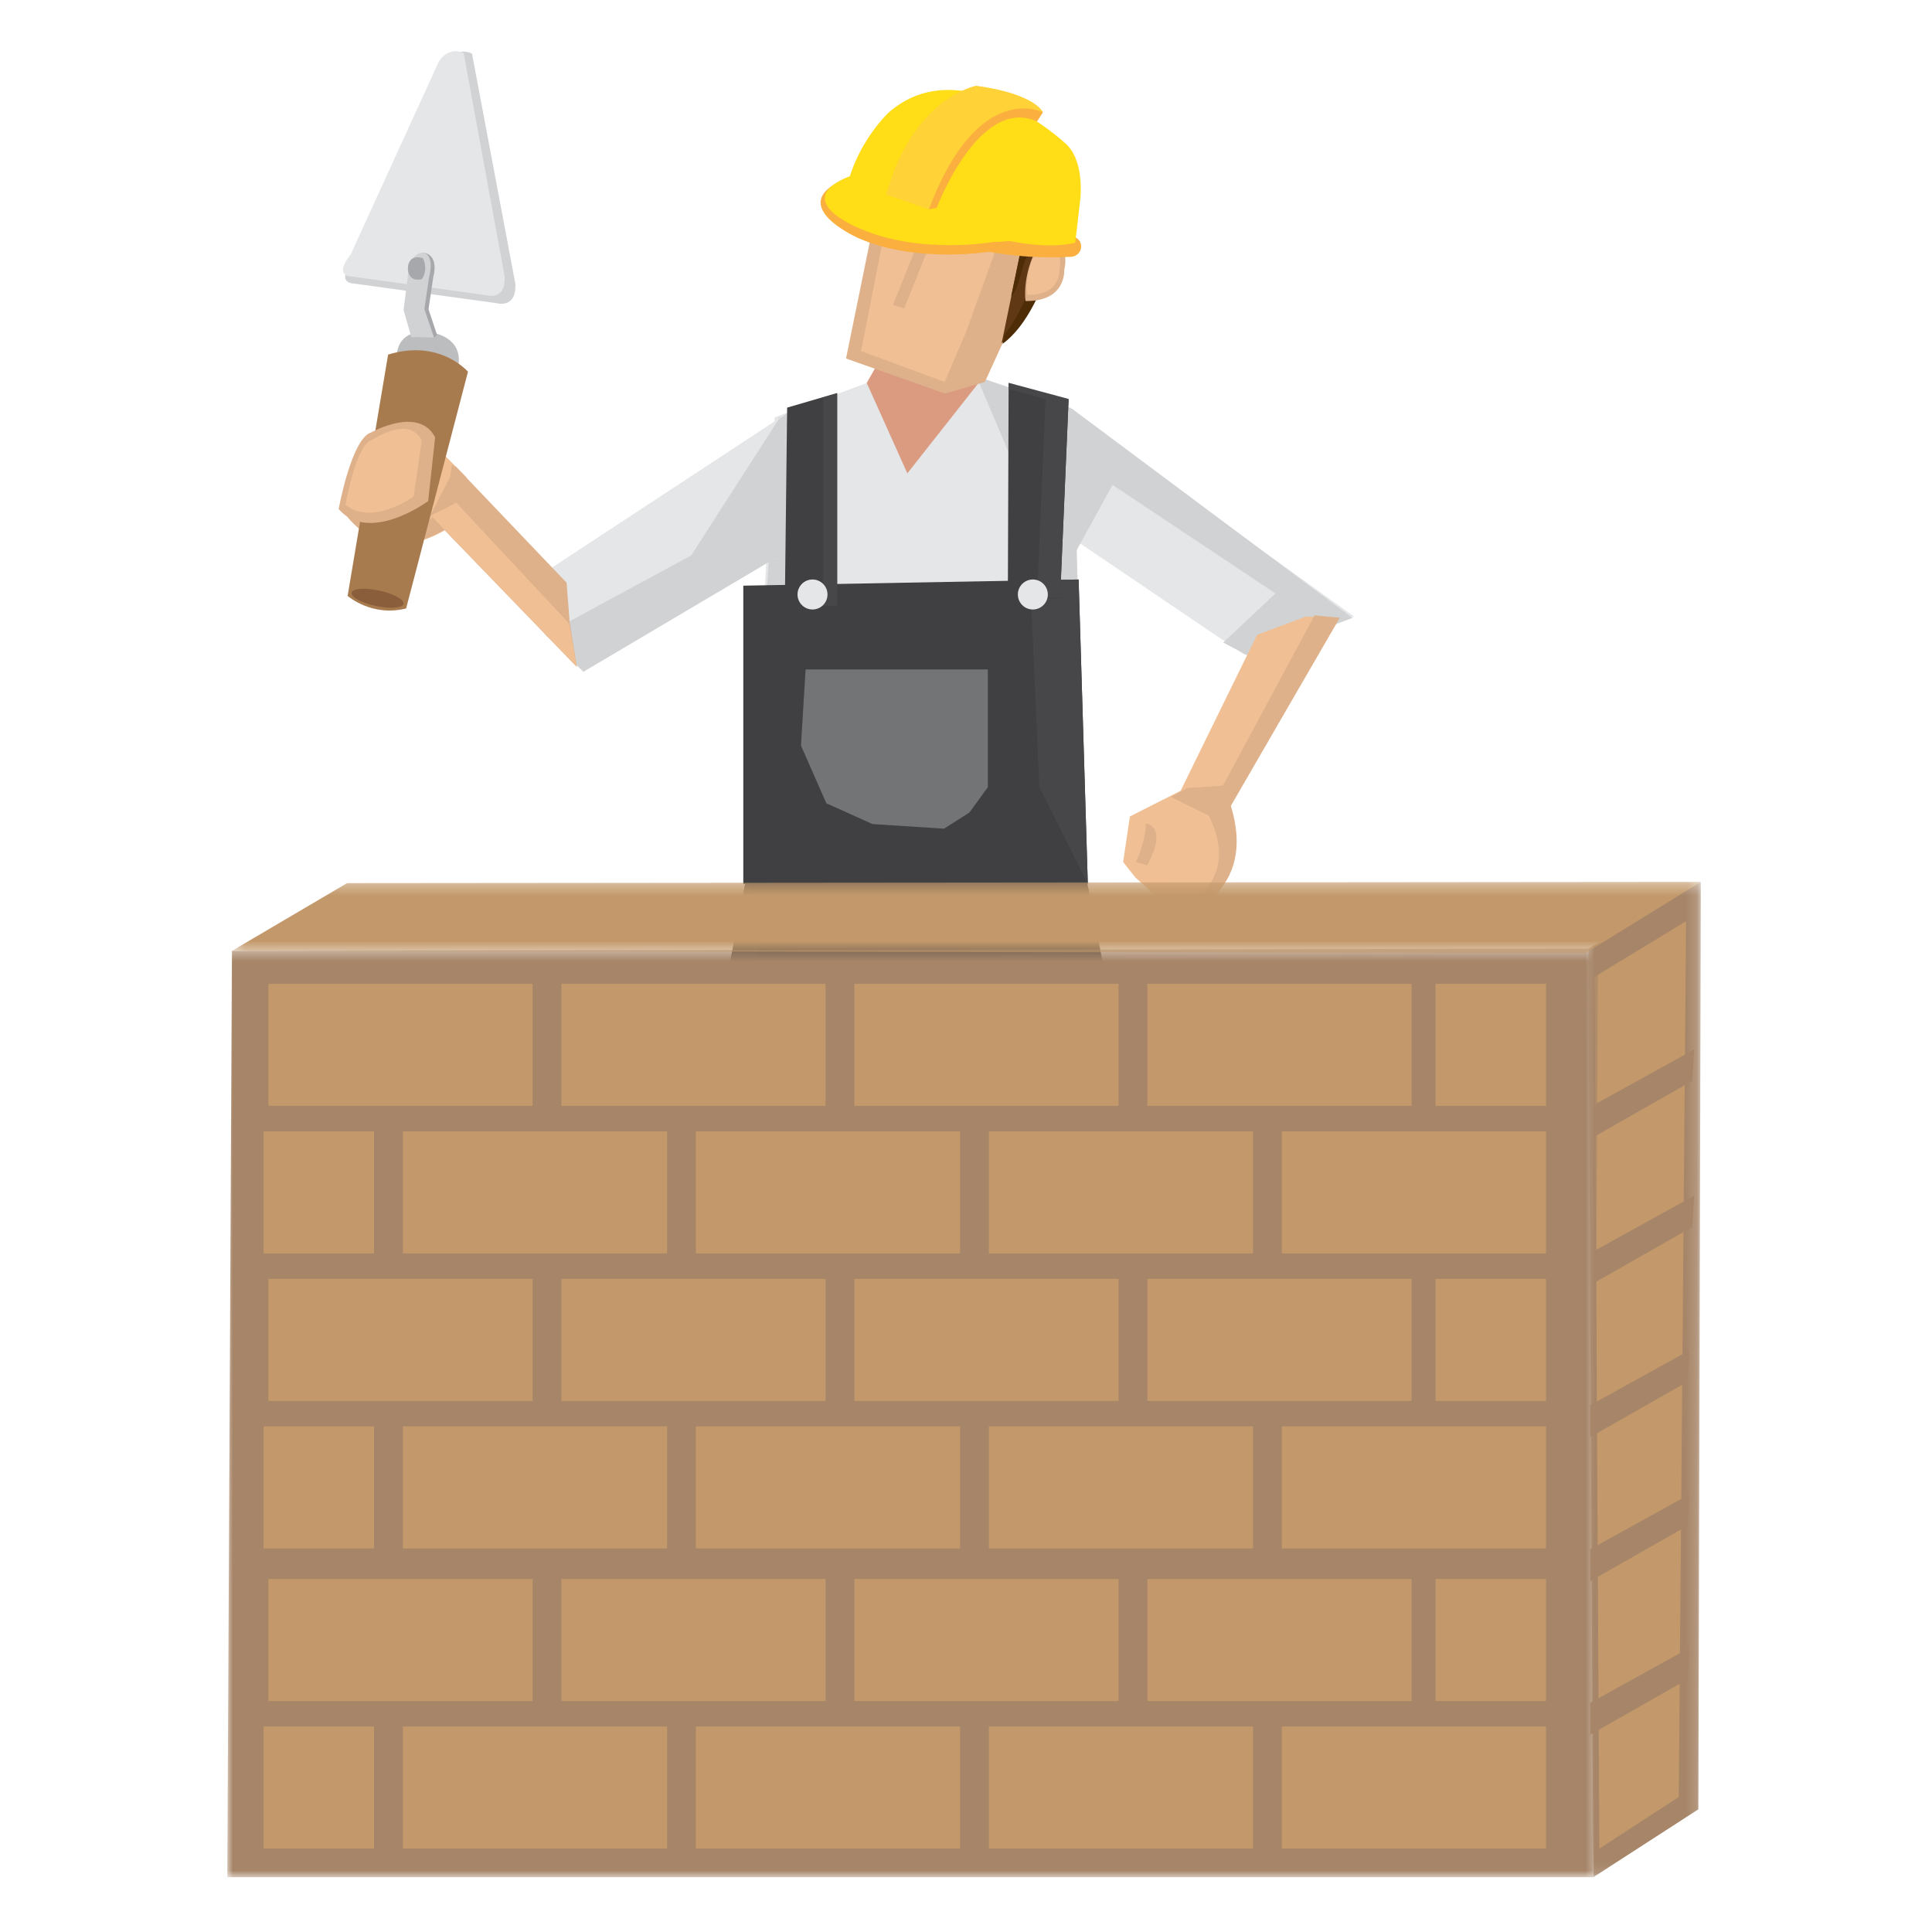<?xml version="1.0" encoding="UTF-8"?>
<svg width="170px" height="170px" viewBox="0 0 170 170" version="1.1" xmlns="http://www.w3.org/2000/svg" xmlns:xlink="http://www.w3.org/1999/xlink">
    <!-- Generator: Sketch 45.2 (43514) - http://www.bohemiancoding.com/sketch -->
    <title>Professional builder/sparkle cleaning</title>
    <desc>Created with Sketch.</desc>
    <defs>
        <polygon id="path-1" points="0.963 87.892 10.86 87.892 10.86 0.307 0.963 0.307 0.963 87.892"></polygon>
        <polygon id="path-3" points="60.31 82.097 0 82.097 0 0.385 120.62 0.385 120.62 82.097"></polygon>
        <polygon id="path-5" points="129.658 6.575 129.658 0.308 0.408 0.308 0.408 6.575 129.658 6.575"></polygon>
        <polygon id="path-7" points="0 161.296 129.658 161.296 129.658 0.079 0 0.079"></polygon>
    </defs>
    <g id="Page-1" stroke="none" stroke-width="1" fill="none" fill-rule="evenodd">
        <g id="Professional-builder/sparkle-cleaning">
            <g id="Page-1" transform="translate(20, 3)">
                <polygon id="Fill-1" fill="#DB9B81" points="58.245 27.2 54.635 33.577 59.506 40.987 67.626 31.038"></polygon>
                <polygon id="Fill-2" fill="#E5E6E7" points="49.537 74.098 45.879 73.151 48.164 33.722 56.267 30.7 59.838 38.652 66.428 30.287 74.254 32.9 75.079 71.076 70.136 73.823"></polygon>
                <polygon id="Fill-3" fill="#D0D2D3" points="75.513 73.865 72.007 75.195 69.947 31.71 74.41 33.015"></polygon>
                <polygon id="Fill-4" fill="#D0D2D3" points="45.88 73.151 49.986 72.98 53.191 32.088 48.473 33.774"></polygon>
                <polygon id="Fill-5" fill="#D0D2D3" points="49.067 74.022 72.821 74.022 72.821 70.912 49.067 70.912"></polygon>
                <polygon id="Fill-6" fill="#404042" points="45.705 153.598 31.318 153.424 38.619 110.871 50.635 112.275"></polygon>
                <polygon id="Fill-7" fill="#404042" points="67.87 72.351 45.88 73.151 38.619 110.871 44.181 115.159 50.636 112.275"></polygon>
                <polygon id="Fill-8" fill="#404042" points="79.469 154.986 91.702 154.574 82.495 109.804 70.554 111.726"></polygon>
                <polygon id="Fill-9" fill="#474749" points="73.22 109.822 70.347 110.284 79.892 155.09 85.543 154.522"></polygon>
                <polygon id="Fill-10" fill="#404042" points="47.839 73.163 75.512 73.865 82.495 109.804 77.825 114.472 70.554 111.726"></polygon>
                <polygon id="Fill-11" fill="#474749" points="76.526 112.758 62.927 89.409 57.571 89.409 71.169 112.758 74.257 115.297 81.537 116.534"></polygon>
                <polygon id="Fill-12" fill="#474749" points="41.572 111.315 38.667 111.137 31.466 153.402 36.826 153.466"></polygon>
                <polygon id="Fill-13" fill="#474749" points="42.259 109.255 47.351 87.796 45.88 73.151 38.644 110.974 41.571 113.099 49.123 115.024"></polygon>
                <polygon id="Fill-14" fill="#404042" points="45.403 48.534 74.909 47.991 75.719 74.789 45.403 74.789"></polygon>
                <polygon id="Fill-15" fill="#474749" points="74.909 47.991 75.719 74.79 71.455 66.262 70.647 48.069"></polygon>
                <polygon id="Fill-16" fill="#E5E6E7" points="25.007 49.284 49.223 33.378 48.33 46.082 30.313 55.143"></polygon>
                <polygon id="Fill-17" fill="#D0D2D3" points="49.223 33.378 48.46 33.982 40.817 45.876 27.963 52.834 31.334 56.111 48.4 46.013"></polygon>
                <polygon id="Fill-18" fill="#E5E6E7" points="89.529 54.623 73.43 43.727 74.24 33.375 99.139 51.24"></polygon>
                <polygon id="Fill-19" fill="#D0D2D3" points="65.917 30.125 73.43 47.787 77.894 39.669 92.231 49.218 87.635 53.539 89.936 54.758 99.004 51.373 74.362 32.992"></polygon>
                <polygon id="Fill-20" fill="#DEB18A" points="66.663 30.608 63.152 31.632 54.443 28.547 58.647 7.926 72.773 13.822 68.918 25.672"></polygon>
                <g id="Group-157" transform="translate(0, 0.887)">
                    <path d="M63.123,29.724 L55.767,27.007 L58.613,12.516 C58.613,12.516 59.765,14.295 64.043,15.582 C66.936,16.451 68.515,15.593 68.515,15.593 L65.051,25.205 L63.123,29.724 Z" id="Fill-21" fill="#F0BF94"></path>
                    <path d="M57.993,10.87 C57.993,10.87 56.217,10.583 58.099,6.575 C58.099,6.575 59.255,6.983 62.209,6.791 C62.209,6.791 75.037,5.981 73.944,12.666 C73.944,12.666 72.488,23.133 68.137,26.3 L70.653,14.122 C70.653,14.122 62.026,16.229 57.993,10.87" id="Fill-23" fill="#603813"></path>
                    <path d="M71.988,12.465 C71.988,12.465 60.124,14.308 61.41,9.022 C61.41,9.022 58.862,10.01 59.358,6.948 C58.592,6.74 58.099,6.575 58.099,6.575 C56.217,10.583 57.993,10.87 57.993,10.87 C62.027,16.229 70.653,14.123 70.653,14.123 L68.976,22.17 C69.681,21.657 69.867,19.42 70.426,18.599 L71.988,12.465 Z" id="Fill-25" fill="#4E2C06"></path>
                    <path d="M74.032,12.731 C75.123,6.048 62.296,6.854 62.296,6.854 C59.344,7.051 58.187,6.638 58.187,6.638 C58.03,6.976 57.921,7.292 57.852,7.591 C59.274,7.993 58.914,7.654 60.999,7.516 C60.999,7.516 73.826,6.708 72.734,13.392 C72.734,13.392 71.608,21.467 68.386,25.577 L68.224,26.366 C72.575,23.197 74.032,12.731 74.032,12.731" id="Fill-27" fill="#4E2C06"></path>
                    <path d="M71.313,17.771 C71.313,17.771 74.325,16.879 73.647,19.854 C73.647,19.854 73.839,22.659 70.242,22.601 C70.242,22.601 69.886,20.402 71.313,17.771" id="Fill-29" fill="#DEB18A"></path>
                    <path d="M71.244,18.091 C71.244,18.091 73.757,17.385 73.217,19.824 C73.217,19.824 73.401,22.132 70.391,22.053 C70.391,22.053 70.073,20.24 71.244,18.091" id="Fill-31" fill="#F0BF94"></path>
                    <polygon id="Fill-33" fill="#DEB18A" points="61.218 18.329 57.101 16.665 57.357 15.88 61.472 17.544"></polygon>
                    <polygon id="Fill-35" fill="#DEB18A" points="59.559 23.259 58.579 22.939 60.883 17.189 61.862 17.509"></polygon>
                    <polygon id="Fill-37" fill="#F0BF94" points="83.71 66.051 90.612 51.972 94.9 50.367 97.88 50.47 88.16 67.13"></polygon>
                    <polygon id="Fill-39" fill="#DEB18A" points="95.671 50.258 86.813 66.731 87.771 67.946 97.88 50.47"></polygon>
                    <path d="M84.486,65.391 L79.423,67.952 L78.827,71.962 L79.905,73.326 L83.593,76.665 C83.593,76.665 91.553,75.252 87.36,65.669 L84.486,65.391 Z" id="Fill-41" fill="#F0BF94"></path>
                    <path d="M86.372,67.886 C88.195,71.716 87.177,74.058 83.685,76.706 C84.656,76.483 91.523,74.129 87.635,65.238 L84.455,65.458 L83.041,66.242 L86.372,67.886 Z" id="Fill-43" fill="#DEB18A"></path>
                    <path d="M80.818,68.578 C80.818,68.578 82.842,68.724 80.941,72.257 L79.958,71.957 C79.958,71.957 80.824,70.111 80.818,68.578" id="Fill-45" fill="#DEB18A"></path>
                    <path d="M21.028,38.097 L17.034,34.07 L13.034,34.741 L12.068,36.188 L10.031,40.727 C10.031,40.727 13.831,47.859 21.655,40.915 L21.028,38.097 Z" id="Fill-47" fill="#F0BF94"></path>
                    <path d="M19.239,40.66 C16.158,43.577 13.619,43.332 10.02,40.827 C10.534,41.682 14.326,47.348 21.58,40.907 L20.955,38.087 L19.774,36.982 L19.239,40.66 Z" id="Fill-49" fill="#DEB18A"></path>
                    <polygon id="Fill-51" fill="#DEB18A" points="20.083 37.142 29.855 47.384 30.126 50.858 30.754 54.796 17.87 41.47"></polygon>
                    <polygon id="Fill-53" fill="#F0BF94" points="30.088 50.987 20.156 40.354 17.918 41.473 30.755 54.796"></polygon>
                    <polygon id="Fill-55" fill="#404042" points="68.682 48.728 73.283 48.728 74.028 31.268 68.751 29.849"></polygon>
                    <polygon id="Fill-57" fill="#474749" points="68.748 30.343 68.751 29.797 74.029 31.218 73.283 48.676 71.255 48.676 71.999 31.218"></polygon>
                    <polygon id="Fill-59" fill="#404042" points="49.058 49.372 53.661 49.372 53.661 30.693 49.262 31.981"></polygon>
                    <polygon id="Fill-61" fill="#474749" points="53.661 30.746 53.661 49.423 52.441 49.423 52.441 31.102"></polygon>
                    <path d="M69.563,48.423 C69.563,49.152 70.153,49.743 70.879,49.743 C71.61,49.743 72.2,49.152 72.2,48.423 C72.2,47.694 71.61,47.104 70.879,47.104 C70.153,47.104 69.563,47.694 69.563,48.423" id="Fill-63" fill="#E5E6E7"></path>
                    <path d="M50.175,48.423 C50.175,49.152 50.765,49.743 51.495,49.743 C52.223,49.743 52.813,49.152 52.813,48.423 C52.813,47.694 52.223,47.104 51.495,47.104 C50.765,47.104 50.175,47.694 50.175,48.423" id="Fill-65" fill="#E5E6E7"></path>
                    <polygon id="Fill-67" fill="#727476" points="66.923 55.021 50.885 55.021 50.48 61.72 52.713 66.797 56.772 68.623 63.066 69.031 65.299 67.608 66.923 65.376"></polygon>
                    <path d="M54.17,12.173 C53.927,12.612 54.092,13.161 54.543,13.394 C60.598,16.981 66.814,19.08 74.143,18.713 C74.654,18.743 75.096,18.359 75.134,17.865 C75.17,17.37 74.802,16.957 74.311,16.926 C67.678,16.538 61.241,14.792 55.39,11.787 C54.957,11.567 54.414,11.734 54.17,12.173" id="Fill-69" fill="#FAAF3F"></path>
                    <path d="M74.613,17.474 L75.054,13.657 C75.054,13.657 75.491,10.158 73.683,8.674 C73.683,8.674 64.658,0.29 58.157,6.048 C58.157,6.048 55.658,8.414 54.67,12.007 C54.67,12.007 67.834,19.055 74.613,17.474" id="Fill-71" fill="#FFDD17"></path>
                    <path d="M67.27,18.23 C67.27,18.23 60.852,19.358 55.584,17.091 C55.584,17.091 49.026,14.236 54.19,11.931 C54.19,11.931 58.481,16.339 67.714,17.366 C67.714,17.366 70.453,18.219 67.27,18.23" id="Fill-73" fill="#FAAF3F"></path>
                    <path d="M67.444,17.403 C67.444,17.403 61.024,18.531 55.758,16.264 C55.758,16.264 49.301,13.773 54.787,11.611 C54.787,11.611 60.748,15.213 67.889,16.539 C67.889,16.539 70.625,17.392 67.444,17.403" id="Fill-75" fill="#FFDD17"></path>
                    <path d="M71.768,5.996 C71.768,5.996 71.136,4.375 65.898,3.66 C65.898,3.66 60.349,4.649 57.98,13.235 L61.728,14.532 C61.728,14.532 65.611,5.454 71.768,5.996" id="Fill-77" fill="#FFD237"></path>
                    <path d="M62.417,14.404 C62.417,14.404 66.167,4.483 71.247,6.803 L71.767,5.996 C71.767,5.996 66.068,3.048 61.729,14.532 L62.417,14.404 Z" id="Fill-79" fill="#FAAF3F"></path>
                    <path d="M20.305,28.381 C20.305,28.381 21.007,26.014 18.047,25.378 C18.047,25.378 15.089,24.745 14.902,27.411 L20.305,28.381 Z" id="Fill-81" fill="#BBBDBF"></path>
                    <path d="M21.178,28.825 C21.178,28.825 18.71,25.907 14.149,27.315 L10.588,48.545 C10.588,48.545 12.701,50.419 15.737,49.651 L21.178,28.825 Z" id="Fill-83" fill="#A87B4F"></path>
                    <path d="M10.94,48.266 C10.857,48.642 11.815,49.163 13.074,49.434 C14.333,49.704 15.422,49.62 15.501,49.244 C15.583,48.872 14.625,48.347 13.367,48.08 C12.106,47.808 11.019,47.892 10.94,48.266" id="Fill-85" fill="#8A5D3B"></path>
                    <path d="M11.217,21.073 L23.67,22.786 C23.67,22.786 25.467,23.319 25.347,21.083 L21.533,0.83 C21.533,0.83 20.201,0.097 19.215,1.611 L11.085,19.06 C11.085,19.06 9.397,20.987 11.217,21.073" id="Fill-87" fill="#D0D2D3"></path>
                    <path d="M10.985,20.447 L22.81,22.096 C22.81,22.096 24.517,22.612 24.405,20.442 L20.801,0.791 C20.801,0.791 19.538,0.079 18.603,1.551 L10.862,18.493 C10.862,18.493 9.257,20.363 10.985,20.447" id="Fill-89" fill="#E5E6E7"></path>
                    <path d="M16.288,20.159 C16.288,20.159 16.147,18.313 17.335,18.37 C17.335,18.37 18.628,18.46 18.123,20.504 L17.706,23.325 L18.449,25.552 L18.21,25.835 L16.557,25.798 L15.875,23.399 L16.288,20.159 Z" id="Fill-91" fill="#A6A8AB"></path>
                    <path d="M15.923,20.142 C15.923,20.142 16.066,18.295 17.254,18.353 C17.254,18.353 18.265,18.442 17.759,20.487 L17.34,23.308 L18.193,25.825 L16.193,25.782 L15.51,23.382 L15.923,20.142 Z" id="Fill-93" fill="#D0D2D3"></path>
                    <path d="M17.217,18.841 C17.094,18.789 16.962,18.757 16.819,18.751 C16.214,18.722 15.919,19.117 15.892,19.661 C15.867,20.207 16.12,20.693 16.724,20.722 C16.863,20.728 16.994,20.709 17.119,20.673 C17.605,19.945 17.396,19.211 17.217,18.841" id="Fill-95" fill="#A6A8AB"></path>
                    <path d="M12.68,34.156 C12.68,34.156 16.855,31.801 18.289,34.6 L17.674,40.204 C17.674,40.204 12.522,44.019 9.798,40.91 C9.798,40.91 10.94,34.636 12.68,34.156" id="Fill-97" fill="#DEB18A"></path>
                    <path d="M12.719,34.831 C12.719,34.831 15.959,32.604 17.111,34.858 L16.397,39.807 C16.397,39.807 12.766,42.445 10.397,40.529 C10.397,40.529 11.317,35.216 12.719,34.831" id="Fill-99" fill="#F0BF94"></path>
                    <path d="M116.929,149.745 C116.894,153.725 97.627,156.783 73.894,156.574 C50.159,156.363 30.948,152.965 30.984,148.984 C31.019,145.005 50.287,141.948 74.021,142.158 C97.754,142.368 116.965,145.764 116.929,149.745" id="Fill-101" fill="#808184"></path>
                    <path d="M99.026,142.438 L109.739,145.939 C109.739,145.939 113.446,147.279 111.842,149.993 L92.126,149.546 C92.126,149.546 93.055,142.54 95.8,141.82 L99.026,142.438 Z" id="Fill-103" fill="#404042"></path>
                    <g id="Group-107" transform="translate(118.799, 73.404)">
                        <mask id="mask-2" fill="white">
                            <use xlink:href="#path-1"></use>
                        </mask>
                        <g id="Clip-106"></g>
                        <polygon id="Fill-105" fill="#A68568" mask="url(#mask-2)" points="10.644 81.913 1.393 87.892 0.963 6.181 10.86 0.307"></polygon>
                    </g>
                    <polygon id="Fill-108" fill="#C3996B" points="127.714 154.236 120.732 158.775 120.304 82.07 128.362 77.169"></polygon>
                    <polygon id="Fill-110" fill="#A68568" points="128.902 91.22 120.364 96.085 120.364 93.275 129.064 88.463"></polygon>
                    <polygon id="Fill-112" fill="#A68568" points="128.902 104.083 120.364 108.947 120.364 106.137 129.064 101.327"></polygon>
                    <polygon id="Fill-114" fill="#A68568" points="128.471 117.701 119.931 122.565 119.931 119.755 128.633 114.945"></polygon>
                    <polygon id="Fill-116" fill="#A68568" points="128.471 130.376 119.931 135.24 119.931 132.429 128.633 127.619"></polygon>
                    <polygon id="Fill-118" fill="#A68568" points="128.471 143.888 119.931 148.752 119.931 145.941 128.633 141.131"></polygon>
                    <g id="Group-122" transform="translate(0, 79.199)">
                        <mask id="mask-4" fill="white">
                            <use xlink:href="#path-3"></use>
                        </mask>
                        <g id="Clip-121"></g>
                        <polygon id="Fill-120" fill="#A68568" mask="url(#mask-4)" points="120.192 82.097 -0 82.097 0.408 0.581 120.62 0.385"></polygon>
                    </g>
                    <g id="Group-125" transform="translate(0, 73.404)">
                        <mask id="mask-6" fill="white">
                            <use xlink:href="#path-5"></use>
                        </mask>
                        <g id="Clip-124"></g>
                        <polygon id="Fill-123" fill="#C3996B" mask="url(#mask-6)" points="10.545 0.414 129.659 0.308 119.497 6.575 0.408 6.377"></polygon>
                    </g>
                    <mask id="mask-8" fill="white">
                        <use xlink:href="#path-7"></use>
                    </mask>
                    <g id="Clip-127"></g>
                    <polygon id="Fill-126" fill="#C3996B" mask="url(#mask-8)" points="3.617 93.422 26.863 93.422 26.863 82.681 3.617 82.681"></polygon>
                    <polygon id="Fill-128" fill="#C3996B" mask="url(#mask-8)" points="29.397 93.422 52.642 93.422 52.642 82.681 29.397 82.681"></polygon>
                    <polygon id="Fill-129" fill="#C3996B" mask="url(#mask-8)" points="55.18 93.422 78.424 93.422 78.424 82.681 55.18 82.681"></polygon>
                    <polygon id="Fill-130" fill="#C3996B" mask="url(#mask-8)" points="80.961 93.422 104.206 93.422 104.206 82.681 80.961 82.681"></polygon>
                    <polygon id="Fill-131" fill="#C3996B" mask="url(#mask-8)" points="106.318 93.422 116.039 93.422 116.039 82.681 106.318 82.681"></polygon>
                    <polygon id="Fill-132" fill="#C3996B" mask="url(#mask-8)" points="15.451 106.404 38.696 106.404 38.696 95.661 15.451 95.661"></polygon>
                    <polygon id="Fill-133" fill="#C3996B" mask="url(#mask-8)" points="41.231 106.404 64.477 106.404 64.477 95.661 41.231 95.661"></polygon>
                    <polygon id="Fill-134" fill="#C3996B" mask="url(#mask-8)" points="67.012 106.404 90.259 106.404 90.259 95.661 67.012 95.661"></polygon>
                    <polygon id="Fill-135" fill="#C3996B" mask="url(#mask-8)" points="92.793 106.404 116.039 106.404 116.039 95.661 92.793 95.661"></polygon>
                    <polygon id="Fill-136" fill="#C3996B" mask="url(#mask-8)" points="3.192 106.404 12.913 106.404 12.913 95.661 3.192 95.661"></polygon>
                    <polygon id="Fill-137" fill="#C3996B" mask="url(#mask-8)" points="3.617 119.385 26.863 119.385 26.863 108.642 3.617 108.642"></polygon>
                    <polygon id="Fill-138" fill="#C3996B" mask="url(#mask-8)" points="29.397 119.385 52.642 119.385 52.642 108.642 29.397 108.642"></polygon>
                    <polygon id="Fill-139" fill="#C3996B" mask="url(#mask-8)" points="55.18 119.385 78.424 119.385 78.424 108.642 55.18 108.642"></polygon>
                    <polygon id="Fill-140" fill="#C3996B" mask="url(#mask-8)" points="80.961 119.385 104.206 119.385 104.206 108.642 80.961 108.642"></polygon>
                    <polygon id="Fill-141" fill="#C3996B" mask="url(#mask-8)" points="106.318 119.385 116.039 119.385 116.039 108.642 106.318 108.642"></polygon>
                    <polygon id="Fill-142" fill="#C3996B" mask="url(#mask-8)" points="15.451 132.366 38.696 132.366 38.696 121.623 15.451 121.623"></polygon>
                    <polygon id="Fill-143" fill="#C3996B" mask="url(#mask-8)" points="41.231 132.366 64.477 132.366 64.477 121.623 41.231 121.623"></polygon>
                    <polygon id="Fill-144" fill="#C3996B" mask="url(#mask-8)" points="67.012 132.366 90.259 132.366 90.259 121.623 67.012 121.623"></polygon>
                    <polygon id="Fill-145" fill="#C3996B" mask="url(#mask-8)" points="92.793 132.366 116.039 132.366 116.039 121.623 92.793 121.623"></polygon>
                    <polygon id="Fill-146" fill="#C3996B" mask="url(#mask-8)" points="3.192 132.366 12.913 132.366 12.913 121.623 3.192 121.623"></polygon>
                    <polygon id="Fill-147" fill="#C3996B" mask="url(#mask-8)" points="3.617 145.795 26.863 145.795 26.863 135.052 3.617 135.052"></polygon>
                    <polygon id="Fill-148" fill="#C3996B" mask="url(#mask-8)" points="29.397 145.795 52.642 145.795 52.642 135.052 29.397 135.052"></polygon>
                    <polygon id="Fill-149" fill="#C3996B" mask="url(#mask-8)" points="55.18 145.795 78.424 145.795 78.424 135.052 55.18 135.052"></polygon>
                    <polygon id="Fill-150" fill="#C3996B" mask="url(#mask-8)" points="80.961 145.795 104.206 145.795 104.206 135.052 80.961 135.052"></polygon>
                    <polygon id="Fill-151" fill="#C3996B" mask="url(#mask-8)" points="106.318 145.795 116.039 145.795 116.039 135.052 106.318 135.052"></polygon>
                    <polygon id="Fill-152" fill="#C3996B" mask="url(#mask-8)" points="15.451 158.775 38.696 158.775 38.696 148.032 15.451 148.032"></polygon>
                    <polygon id="Fill-153" fill="#C3996B" mask="url(#mask-8)" points="41.231 158.775 64.477 158.775 64.477 148.032 41.231 148.032"></polygon>
                    <polygon id="Fill-154" fill="#C3996B" mask="url(#mask-8)" points="67.012 158.775 90.259 158.775 90.259 148.032 67.012 148.032"></polygon>
                    <polygon id="Fill-155" fill="#C3996B" mask="url(#mask-8)" points="92.793 158.775 116.039 158.775 116.039 148.032 92.793 148.032"></polygon>
                    <polygon id="Fill-156" fill="#C3996B" mask="url(#mask-8)" points="3.192 158.775 12.913 158.775 12.913 148.032 3.192 148.032"></polygon>
                </g>
            </g>
        </g>
    </g>
</svg>